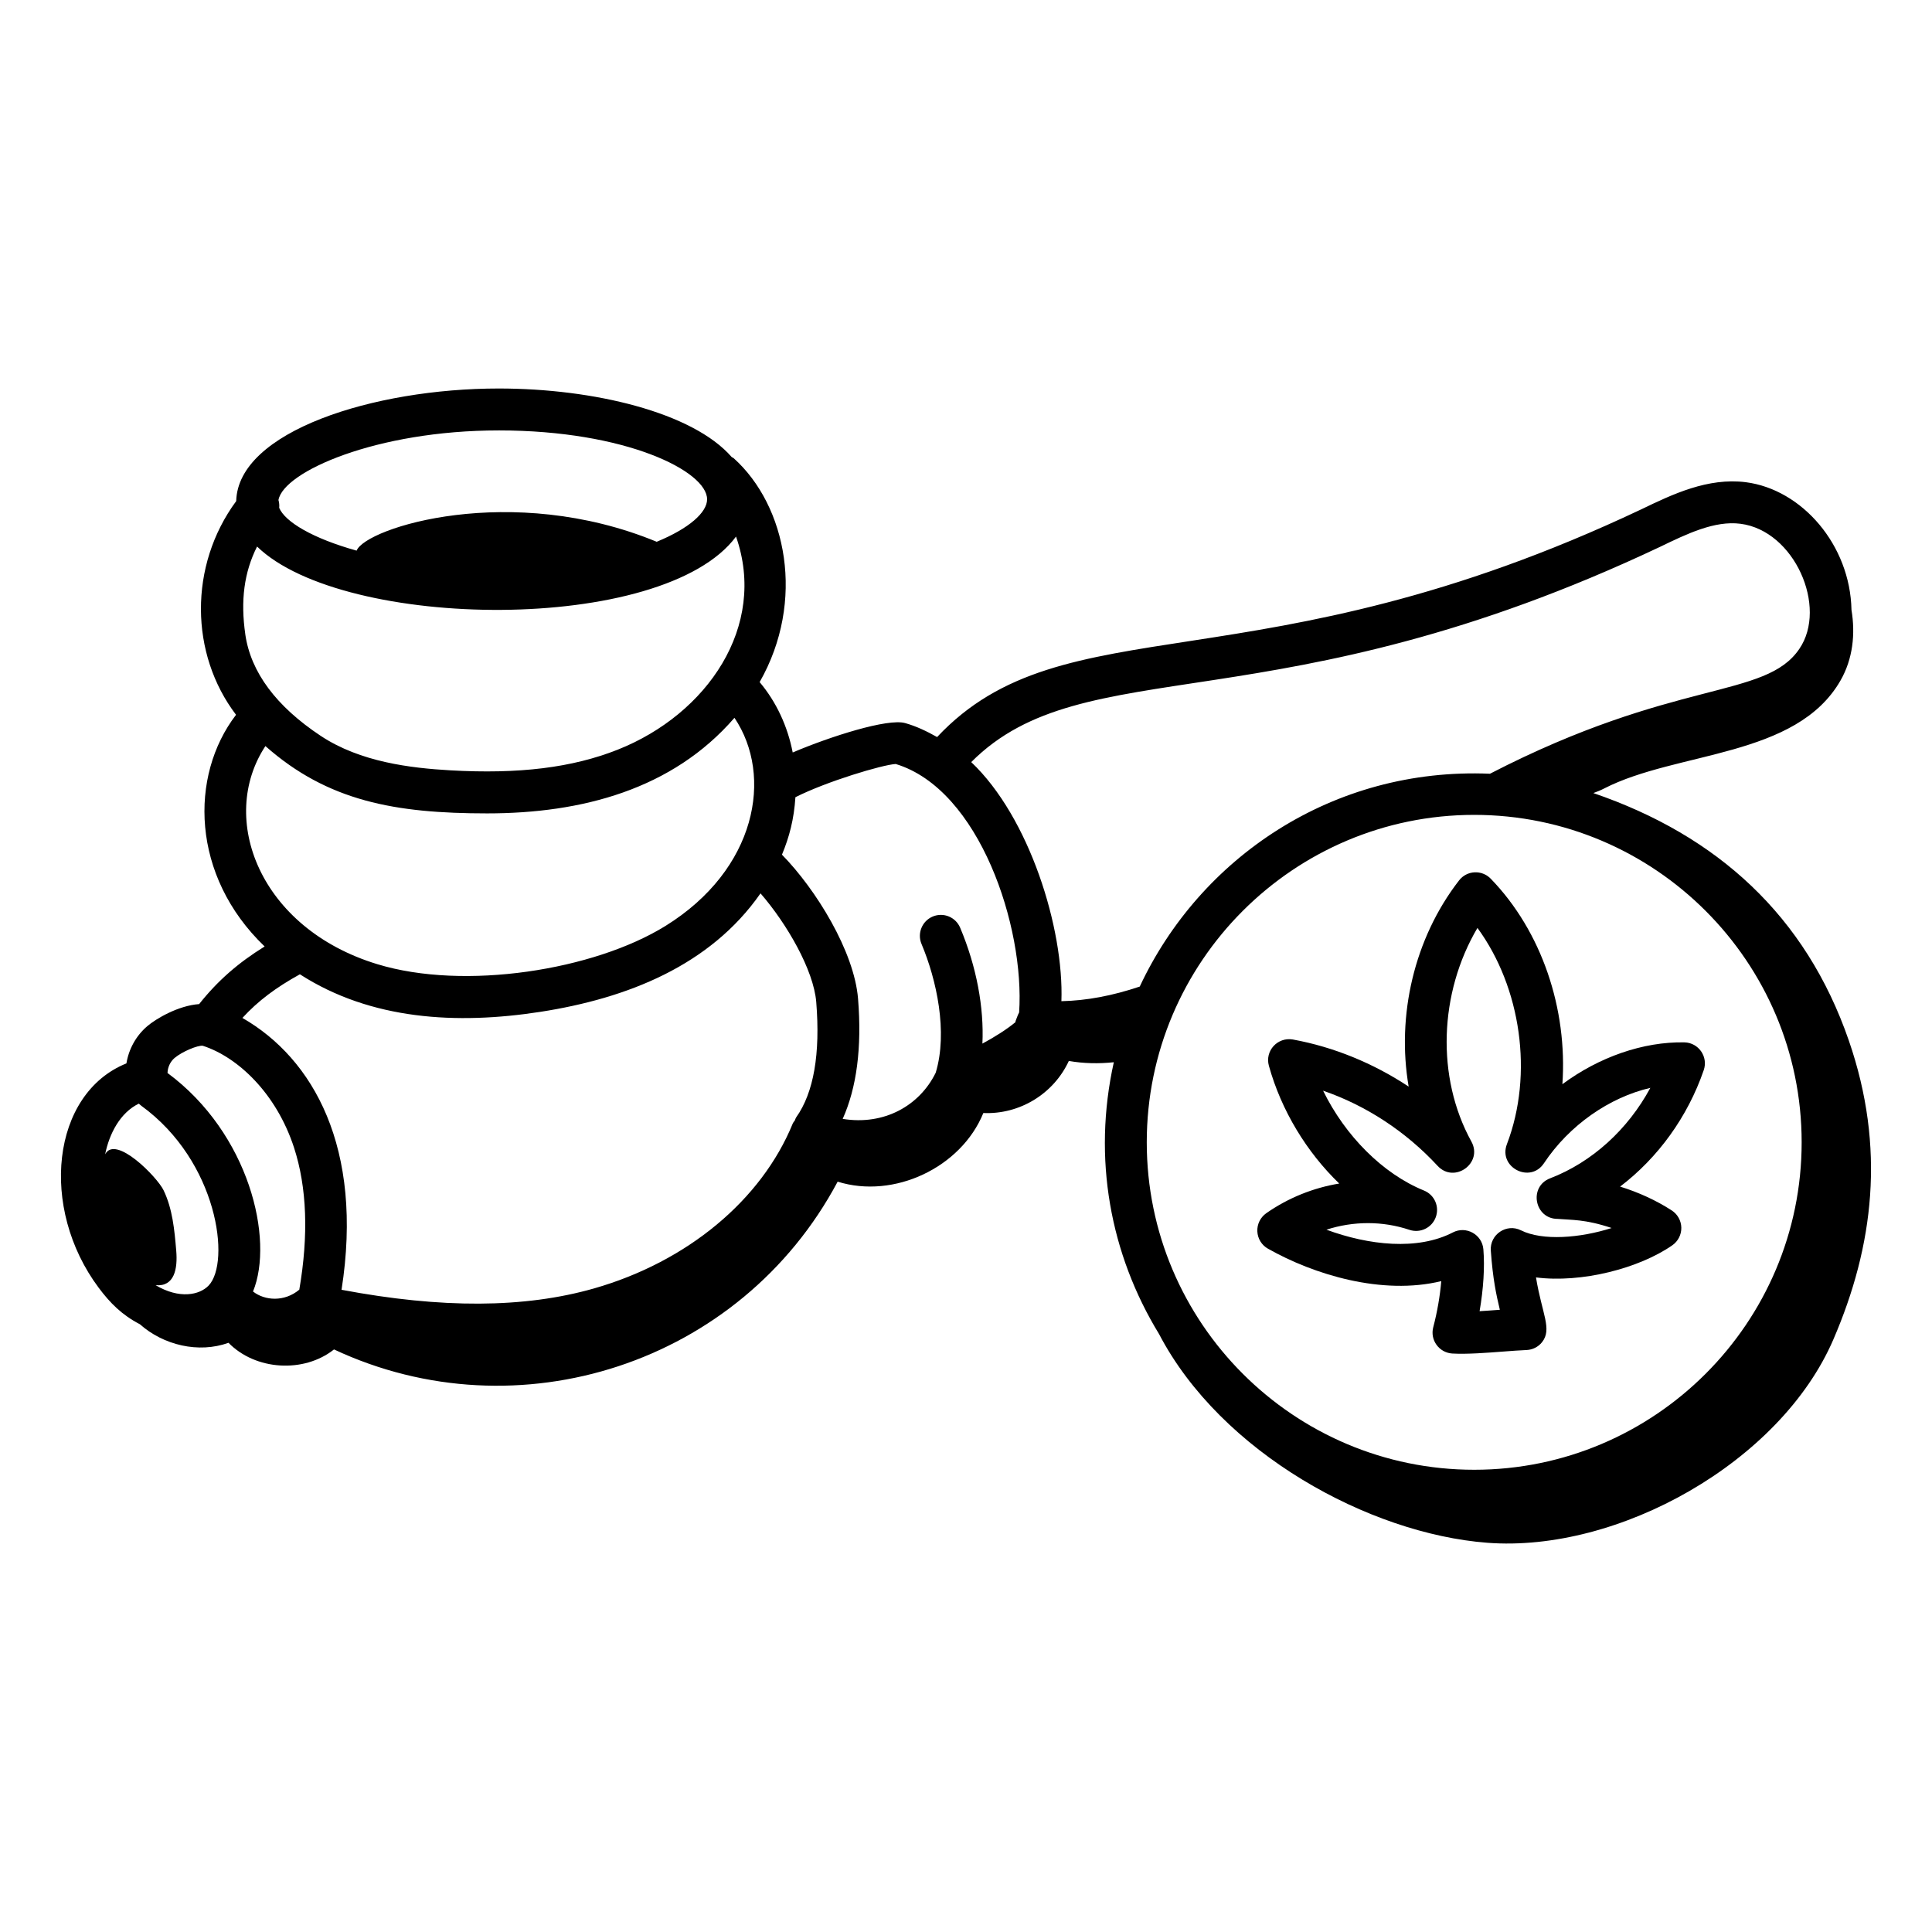 <?xml version="1.0" encoding="UTF-8"?>
<!-- Uploaded to: SVG Repo, www.svgrepo.com, Generator: SVG Repo Mixer Tools -->
<svg fill="#000000" width="800px" height="800px" version="1.1" viewBox="144 144 512 512" xmlns="http://www.w3.org/2000/svg">
 <g>
  <path d="m480.02 474.91c12.094 6.859 30.262 12.422 45.93 8.602-0.332 3.922-1.062 8.191-2.125 12.215-0.895 3.383 1.539 6.754 5.043 6.969 3.906 0.227 9.281-0.199 13.453-0.516 2.301-0.172 4.469-0.34 6.195-0.406 1.621-0.059 3.133-0.816 4.141-2.082 2.754-3.477-0.027-7.492-1.602-17.164 12.035 1.543 27.312-2.379 36.129-8.516 1.52-1.062 2.414-2.809 2.383-4.66-0.031-1.844-0.98-3.559-2.535-4.574-4.106-2.656-8.797-4.805-13.688-6.316 10.016-7.625 17.895-18.438 22.164-30.859 1.223-3.551-1.355-7.273-5.121-7.367-10.957-0.203-22.633 3.894-32.336 11.086 1.383-19.918-5.43-40.48-19.004-54.469-2.348-2.406-6.297-2.223-8.379 0.465-11.934 15.391-16.582 35.852-13.359 54.641-9.379-6.199-19.852-10.5-30.691-12.48-4.074-0.695-7.441 3.019-6.352 6.953 3.301 11.895 10.016 22.891 18.648 31.219-6.852 1.129-13.492 3.777-19.34 7.863-1.562 1.102-2.457 2.914-2.367 4.82 0.09 1.918 1.148 3.641 2.812 4.578zm37.496-4.992c2.828 0.961 5.938-0.52 6.973-3.336 1.043-2.816-0.336-5.949-3.113-7.074-10.934-4.449-20.891-14.508-26.742-26.465 11.371 3.914 21.898 10.789 30.352 19.926 4.422 4.777 12.102-0.73 8.945-6.453-9.391-17.047-8.543-39.41 1.609-56.609 11.531 15.742 14.902 38.738 7.812 57.297-2.356 6.164 6.191 10.547 9.816 5.059 6.715-10.094 17.348-17.453 28.191-19.969-5.949 11.027-15.449 19.703-26.574 23.977-5.731 2.199-4.133 10.746 1.992 10.746 3.617 0.316 7.277 0.051 14.324 2.418-8.336 2.664-18.305 3.453-24.012 0.621-3.84-1.926-8.32 1.102-8.008 5.375 0.551 7.664 1.441 11.656 2.394 15.672-1.746 0.129-3.598 0.273-5.367 0.375 1.016-5.875 1.391-11.68 1.004-16.387-0.324-3.969-4.606-6.297-8.09-4.481-9.355 4.832-22.242 3.414-33.504-0.73 7.125-2.305 14.859-2.348 21.996 0.039z"/>
  <path d="m181.06 494.93c6.262 5.562 15.562 7.785 23.496 4.926 7.156 7.312 19.945 8.117 27.961 1.758 48.703 22.828 107.73 3.863 133.47-44.461 14.914 4.664 32.711-3.723 38.609-18.191 9.609 0.422 18.621-5.07 22.656-13.801 3.93 0.691 7.953 0.758 11.922 0.344-5.672 25.516-0.969 50.812 11.988 72.031 16.441 31.457 55.68 52.91 86.961 55.312 34.727 2.668 77.723-21.32 91.754-53.91 10.652-24.738 13.91-50.738 4.074-79.207-11.418-33.039-34.844-54.316-67.695-65.559 0.957-0.352 1.914-0.727 2.852-1.211 19.281-9.91 50.926-8.121 62.66-28.645 3.258-5.699 3.961-12.27 2.894-18.688-0.336-17.188-13.098-31.926-28.012-33.84-10.078-1.258-19.352 3.168-27.766 7.227-101.84 48.164-152.86 24.418-186.54 60.312-2.746-1.551-5.551-2.883-8.445-3.695-4.613-1.332-19.898 3.555-29.824 7.781-1.352-6.973-4.356-13.422-8.762-18.648 12.254-21.516 7.133-46.715-6.859-59.32-0.164-0.148-0.371-0.199-0.547-0.324-10.32-11.848-36.602-18.164-61.723-18.164-33.262 0-69.109 11.402-69.586 29.836-12.625 17.148-12.281 40.547-0.043 56.637-12.398 16.16-11.953 42.672 7.578 61.395-7.004 4.336-12.426 9.055-17.359 15.27-5.527 0.391-11.422 3.863-13.762 5.867-2.961 2.531-4.891 6.062-5.508 9.848-19.906 8.02-23.133 38.332-7.348 59.461 3.043 4.07 6.164 7.203 10.902 9.66zm353.62-134.98c47.848 0 86.777 38.926 86.777 86.773 0 47.855-38.93 86.781-86.777 86.781s-86.777-38.926-86.777-86.781c0-47.848 38.93-86.773 86.777-86.773zm49.32-71.066c7.074-3.414 14.41-6.969 21.254-6.078 14.312 1.828 23.164 22.082 15.59 33.152-9.047 13.367-32.832 7.715-81.988 33.09-41.766-1.773-76.91 22.395-92.812 56.402-7.16 2.418-14.117 3.738-20.762 3.875 0.684-19.266-8.473-48.758-23.898-63.359 30-30.129 80.715-8.883 182.62-57.082zm-202.63 57.582c22.234 6.731 34.234 43.211 32.711 65.832-0.336 0.766-0.227 0.316-0.867 2.086-0.09 0.246-0.156 0.484-0.094 0.492-2.328 1.918-5.367 3.856-8.77 5.688 0.445-9.57-1.543-20.383-5.898-30.707-1.188-2.828-4.438-4.16-7.277-2.965-2.824 1.195-4.152 4.457-2.961 7.277 3.977 9.441 7.023 23.32 3.758 34.113-4.273 8.715-13.633 14.027-24.652 12.234 3.691-8.223 5.125-18.828 4.07-31.855-1.016-12.512-11.125-28.953-20.164-38.164 1.957-4.711 3.188-9.375 3.566-15.227 8.277-4.18 22.984-8.59 26.578-8.805zm-172.36-34.355c-1.297-8.996-0.32-16.449 3.117-23.273 22.961 22.297 107.67 23.344 126.93-2.641 8.328 23.762-7.617 47.047-31.324 56.461-12.09 4.797-26.223 6.527-44.449 5.484-10.453-0.602-23.801-2.18-34.27-9.117-11.828-7.84-18.562-16.891-20.008-26.914zm67.172-54.047c33.699 0 55.207 10.809 55.207 18.254 0 3.5-4.809 7.742-13.355 11.258-38.488-15.895-77.105-3.766-79.527 2.348-11.621-3.238-18.965-7.621-20.516-11.34 0.066-0.707 0.004-1.391-0.195-2.074 1.332-7.508 25.918-18.445 58.387-18.445zm-61.848 83.652c16.504 14.598 34.371 17.84 58.758 17.84 25.047 0 49.086-6.316 65.547-25.328 10.375 15.445 5.828 40.215-18.277 55.152-18.914 11.73-53.277 17.195-76.398 10.129-31.211-9.508-42.246-38.652-29.629-57.793zm72.836 70.438c23.043-3.57 45.035-12.262 58.375-31.402 6.973 8.02 14.078 20.305 14.77 28.805 1.109 13.734-0.668 24-5.301 30.527-0.188 0.266-0.246 0.574-0.383 0.859-0.176 0.277-0.418 0.5-0.543 0.805-8.301 20.309-27.984 36.641-52.652 43.695-18.465 5.277-40.453 5.356-66.922 0.363 5.875-37.59-7.484-61.262-26.273-72.043 4.172-4.543 8.902-8.07 15.234-11.566 18.812 12.113 41.582 13.379 63.695 9.957zm-96.941 12.25c2.035-1.738 6.215-3.438 7.496-3.269 9.285 2.984 19.5 12.598 24.188 26.973 3.445 10.578 3.875 23.273 1.406 37.664-3.945 3.309-9.148 2.934-12.266 0.492 5.633-13.801-0.961-41.867-22.66-57.914 0.035-1.477 0.719-2.992 1.836-3.945zm-9.445 12.074c0.199 0.195 0.418 0.375 0.648 0.551 20.32 14.723 23.742 41.508 17.852 47.66-2.41 2.519-7.75 3.641-14.047-0.102 4.938 0.453 5.891-4.242 5.465-9.164-0.465-5.465-0.973-11.07-3.363-16.012-1.691-3.496-12.754-14.797-15.477-9.504 1.125-5.559 4.019-11.047 8.922-13.43z"/>
 </g>
</svg>